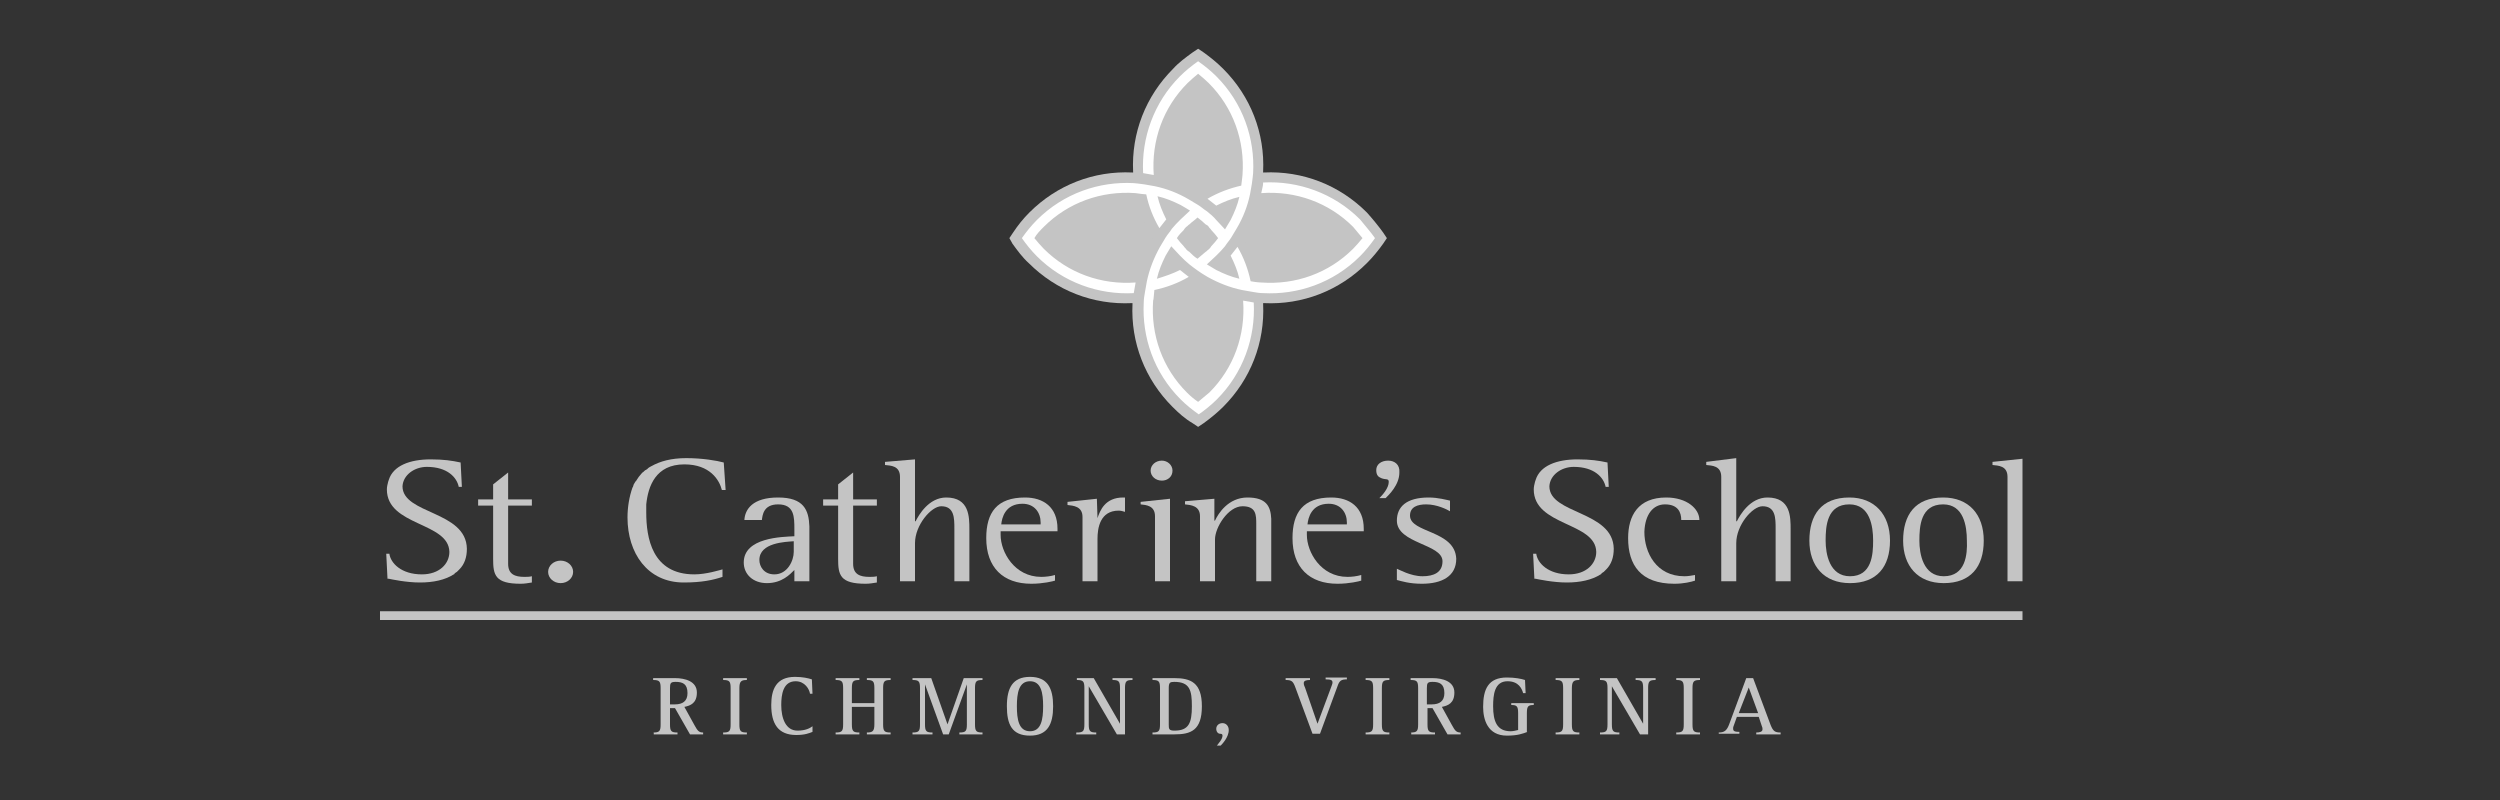 <?xml version="1.0" encoding="utf-8"?>
<!-- Generator: Adobe Illustrator 21.0.2, SVG Export Plug-In . SVG Version: 6.00 Build 0)  -->
<svg version="1.1" xmlns="http://www.w3.org/2000/svg" xmlns:xlink="http://www.w3.org/1999/xlink" x="0px" y="0px"
	 viewBox="0 0 400 128" style="enable-background:new 0 0 400 128;" xml:space="preserve">
<rect x="0" y="0" width="400" height="128" fill="#333333" stroke="none"/>
<style type="text/css">
	.st0{fill:#C4C4C4;}
	.st1{fill:#C4C4C4;stroke:#FFFFFF;stroke-width:6.889;}
	.st2{fill:#FFFFFF;}
	.st3{clip-path:url(#SVGID_2_);}
	.st4{clip-path:url(#SVGID_2_);fill:none;stroke:#FFFFFF;stroke-width:5.44;}
	.st5{fill:none;stroke:#C4C4C4;stroke-width:0.916;}
	.st6{fill:none;stroke:#FFFFFF;stroke-width:0.5;stroke-linecap:round;}
	.st7{fill:none;}
</style>
<g id="Layer_1">
</g>
<g id="Layer_2">
	<g>
		<rect x="60.8" y="97.8" class="st0" width="262.8" height="1.4"/>
	</g>
	<path class="st0" d="M221.3,37.2c-0.8-1.1-1.7-2.2-2.6-3.2c-4.4-4.4-10.3-6.7-16.5-6.4c0,0-0.1,0-0.1,0c0,0,0-0.1,0-0.1
		c0.3-6.2-2-12.1-6.4-16.5c-1-1-2-1.8-3.1-2.6l-0.9-0.6l-0.9,0.6c-1.1,0.8-2.2,1.6-3.1,2.6c-4.4,4.4-6.7,10.3-6.4,16.5
		c0,0,0,0.1,0,0.1c0,0-0.1,0-0.1,0c-6.2-0.3-12.1,2-16.5,6.4c-1,1-1.8,2-2.6,3.2l-0.6,0.9L162,39c0.8,1.1,1.6,2.2,2.6,3.1
		c4.4,4.4,10.3,6.7,16.5,6.4c0,0,0.1,0,0.1,0c0,0,0,0.1,0,0.1c-0.3,6.2,2,12.1,6.4,16.5c1,1,2,1.9,3.2,2.6l0.9,0.6l0.9-0.6
		c1.1-0.8,2.2-1.7,3.1-2.6c4.4-4.4,6.7-10.3,6.4-16.5c0,0,0-0.1,0-0.1c0,0,0.1,0,0.1,0c6.2,0.3,12.1-2,16.5-6.4c1-1,1.8-2,2.6-3.1
		l0.6-0.9L221.3,37.2z"/>
	<path class="st0" d="M197.8,47.9c-2.2-0.5-4.3-1.4-6.2-2.6l0,0l0,0c-1.9,1.2-4,2-6.2,2.6c0,0,0,0-0.1,0c-0.3,0.1-0.6,0.1-0.9,0.2
		c-0.4,5.5,1.5,10.8,5.4,14.7c0.6,0.6,1.2,1.1,1.8,1.5c0.6-0.5,1.2-1,1.8-1.5c3.9-3.9,5.8-9.2,5.4-14.7
		C198.5,48.1,198.2,48,197.8,47.9C197.9,48,197.9,47.9,197.8,47.9z"/>
	<path class="st0" d="M201.5,31.9c-0.5,2.2-1.4,4.2-2.6,6.2l0,0l0,0c1.2,1.9,2,4,2.6,6.2c0,0,0,0,0,0.1c0.1,0.3,0.1,0.6,0.2,0.9
		c5.5,0.4,10.8-1.5,14.7-5.4c0.5-0.5,1-1.1,1.5-1.7c-0.5-0.6-1-1.2-1.5-1.8c-3.9-3.9-9.2-5.8-14.7-5.4
		C201.7,31.2,201.6,31.5,201.5,31.9C201.5,31.9,201.5,31.9,201.5,31.9z"/>
	<path class="st0" d="M181.8,44.3c0.5-2.2,1.4-4.3,2.6-6.2l0,0l0,0c-1.2-1.9-2-4-2.6-6.1c0,0,0,0,0-0.1c-0.1-0.3-0.1-0.6-0.2-0.9
		c-5.5-0.4-10.8,1.5-14.7,5.4c-0.6,0.6-1.1,1.1-1.5,1.8c0.5,0.6,1,1.2,1.5,1.7c3.9,3.9,9.2,5.8,14.7,5.4
		C181.6,44.9,181.7,44.6,181.8,44.3C181.8,44.3,181.8,44.3,181.8,44.3z"/>
	<path class="st0" d="M185.5,28.2c2.2,0.5,4.2,1.4,6.1,2.6l0,0l0,0c1.9-1.2,4-2,6.2-2.6c0,0,0,0,0.1,0c0.3-0.1,0.6-0.1,0.9-0.2
		c0.4-5.5-1.5-10.8-5.4-14.7c-0.5-0.5-1.1-1-1.7-1.5c-0.6,0.5-1.2,1-1.7,1.5c-3.9,3.9-5.8,9.2-5.4,14.7
		C184.8,28.1,185.1,28.1,185.5,28.2C185.4,28.2,185.5,28.2,185.5,28.2z"/>
	<path class="st2" d="M220,38.1c-0.7,1-1.5,2-2.4,2.9c-4.3,4.3-10,6.2-15.5,5.9l0,0c-0.6,0-1.1-0.1-1.7-0.2
		c-0.6-0.1-1.1-0.2-1.7-0.3c-1.9-0.4-3.7-1.1-5.5-2.1c0,0,0,0,0,0c-1.2-0.7-2-1.3-2.9-2c0,0,0,0,0,0c-0.5-0.4-1-0.9-1.5-1.4
		c-0.5-0.5-0.9-1-1.4-1.5c-0.3,0.5-0.6,1-0.9,1.5c-0.6,1.2-1.1,2.4-1.4,3.7c1.3-0.4,2.5-0.8,3.7-1.4c0,0,1,0.8,1.4,1.1c0,0,0,0,0,0
		c-1.7,1-3.6,1.7-5.5,2.1c-0.1,0.8-0.1,1.5-0.2,1.7c-0.4,5.5,1.5,10.8,5.4,14.7c0.6,0.6,1.2,1.1,1.8,1.5c0.6-0.5,1.2-1,1.8-1.5
		c3.9-3.9,5.8-9.2,5.4-14.7c0,0,1.7,0.3,1.7,0.3c0.3,5.6-1.7,11.3-5.9,15.5c-0.9,0.9-1.9,1.7-2.9,2.4c-1-0.7-2-1.5-2.9-2.4
		c-4.3-4.3-6.2-10-5.9-15.5v0c0-0.6,0.1-1.1,0.2-1.7c0.1-0.6,0.2-1.1,0.3-1.7c0.4-1.9,1.1-3.7,2.1-5.5c0,0,0,0,0,0
		c0.3-0.5,0.6-1,0.9-1.5c0.3-0.5,0.7-0.9,1-1.4c0,0,0,0,0,0c0.4-0.5,0.9-1,1.4-1.5c0.5-0.5,1-0.9,1.5-1.4c-0.3-0.2-0.8-0.5-1.5-0.9
		c-1.2-0.6-2.4-1.1-3.7-1.4c0.3,1.3,0.8,2.5,1.4,3.7c0,0-0.8,1-1.1,1.4c0,0,0,0,0,0c-1-1.7-1.7-3.5-2.1-5.4c-0.2,0-1.1-0.1-1.7-0.2
		c-5.5-0.4-10.8,1.5-14.7,5.4c-0.6,0.6-1.1,1.1-1.5,1.8c0.5,0.6,1,1.2,1.5,1.7c3.9,3.9,9.2,5.8,14.7,5.4c0,0-0.3,1.7-0.3,1.7
		c-5.6,0.3-11.3-1.7-15.5-5.9c-0.9-0.9-1.7-1.9-2.4-2.9c0.7-1,1.5-2,2.4-2.9c4.3-4.3,10-6.2,15.5-5.9c0,0,1.1,0.1,1.7,0.2
		c0.6,0.1,1.1,0.2,1.7,0.3c1.9,0.4,3.7,1.1,5.4,2.1c0,0,0,0,0,0c1,0.6,1.5,0.9,1.5,0.9c0.5,0.3,0.9,0.7,1.4,1l0,0
		c0.5,0.4,1.1,0.9,1.5,1.4c0.5,0.5,0.9,1,1.4,1.5c0.3-0.5,0.6-1,0.9-1.5c0.6-1.2,1.1-2.4,1.4-3.7c-1.3,0.3-2.5,0.8-3.7,1.4
		c0,0-1-0.8-1.4-1.1c0,0,0,0,0,0c1.7-1,3.6-1.7,5.4-2.1c0.1-0.7,0.2-1.7,0.2-1.7c0.4-5.5-1.5-10.8-5.4-14.7c-0.5-0.5-1.1-1-1.7-1.5
		c-0.6,0.5-1.2,1-1.7,1.5c-3.9,3.9-5.8,9.2-5.4,14.7c0,0-1.7-0.3-1.7-0.3c-0.3-5.6,1.7-11.3,5.9-15.5c0.9-0.9,1.9-1.7,2.9-2.4
		c1,0.7,2,1.5,2.9,2.4c4.3,4.3,6.2,10,5.9,15.5c0,0-0.1,1.1-0.2,1.7c-0.1,0.6-0.2,1.1-0.3,1.7c-0.4,1.9-1.1,3.7-2.1,5.4c0,0,0,0,0,0
		c-0.3,0.5-0.6,1-0.9,1.5c-0.3,0.5-0.7,0.9-1,1.4l0,0c-0.4,0.5-0.9,1-1.4,1.5c-0.5,0.5-1,0.9-1.5,1.4c0.5,0.3,1,0.6,1.5,0.9
		c1.2,0.6,2.4,1.1,3.7,1.4c-0.3-1.3-0.8-2.5-1.4-3.7c0,0,0.8-1,1.1-1.4c0,0,0,0,0,0c1,1.7,1.7,3.6,2.1,5.5c1.1,0.2,1.7,0.2,1.7,0.2
		c5.5,0.4,10.8-1.5,14.7-5.4c0.5-0.5,1-1.1,1.5-1.7c-0.5-0.6-1-1.2-1.5-1.8c-3.9-3.9-9.2-5.8-14.7-5.4c0,0,0.1-0.4,0.2-0.9
		c0.1-0.4,0.1-0.8,0.1-0.8c5.6-0.3,11.3,1.7,15.5,5.9C218.4,36.1,219.3,37.1,220,38.1z M192.9,40.3c0.2-0.1,0.3-0.3,0.5-0.4
		c0.1-0.1,0.3-0.3,0.4-0.5c0.4-0.4,0.8-0.9,1.1-1.3v0c-0.3-0.4-0.7-0.9-1.1-1.3c-0.1-0.2-0.3-0.3-0.4-0.5c-0.1-0.2-0.3-0.3-0.5-0.4
		c-0.4-0.4-0.9-0.8-1.3-1.1l0,0c-0.4,0.4-0.9,0.7-1.3,1.1c-0.2,0.1-0.3,0.3-0.5,0.4c-0.1,0.1-0.3,0.3-0.4,0.5
		c-0.4,0.4-0.8,0.8-1.1,1.3l0,0c0.3,0.4,0.7,0.9,1.1,1.3c0.1,0.2,0.3,0.3,0.4,0.5c0.2,0.2,0.3,0.3,0.5,0.4c0.4,0.4,0.8,0.8,1.3,1.1
		l0,0v0C192.1,41,192.5,40.6,192.9,40.3z"/>
	<g>
		<path class="st0" d="M81.3,75.6l-2.4,1.9v2.4h-2.4v1h2.4v8.5c0,2.6,0.3,4,4.4,4c0.6,0,1.2-0.1,1.8-0.2v-1
			c-0.4,0.1-0.8,0.1-1.2,0.1c-1.5,0-2.6-0.4-2.6-2.1v-9.3h3.8v-1h-3.8V75.6z"/>
		<path class="st0" d="M89.7,89.7c-1.1,0-2,0.8-2,1.8c0,1,0.9,1.8,2,1.8c1.1,0,2-0.8,2-1.8C91.7,90.5,90.8,89.7,89.7,89.7z"/>
		<path class="st0" d="M124.5,79.6c-4.1,0-5.3,1.9-5.4,3.6h2.8c0.1-0.7,0.2-2.5,2.6-2.5c2.6,0,2.6,2,2.6,4v1.1
			c-2,0.1-8.1,0.2-8.1,4.2c0,1.9,1.5,3.3,3.7,3.3c2.4,0,3.7-1.4,4.4-2.1V93h2.4v-8.8C129.4,81.6,128.6,79.6,124.5,79.6z M127,88.3
			c0,1.4-1,3.6-3.1,3.6c-1.7,0-2.4-1.3-2.4-2.3c0-2.8,4.2-2.9,5.5-3V88.3z"/>
		<path class="st0" d="M136.5,75.6l-2.4,1.9v2.4h-2.4v1h2.4v8.5c0,2.6,0.3,4,4.4,4c0.6,0,1.2-0.1,1.8-0.2v-1
			c-0.4,0.1-0.8,0.1-1.2,0.1c-1.5,0-2.6-0.4-2.6-2.1v-9.3h3.8v-1h-3.8V75.6z"/>
		<path class="st0" d="M151.4,79.6c-2.8,0-4.4,2.8-4.9,3.8h-0.1v-9.9l-4.8,0.4v0.5c0.9,0.1,2.4,0.1,2.4,1.9V93h2.4v-6.1
			c0-2.9,2.6-5.9,4.2-5.9c2.1,0,2.1,1.9,2.1,3.6V93h2.4v-8.3C155.1,82.7,155.1,79.6,151.4,79.6z"/>
		<path class="st0" d="M164,79.6c-4.5,0-6.2,2.4-6.2,6.5c0,4.7,2.7,7.3,7.2,7.3c1.9,0,3.5-0.4,3.8-0.5v-0.9
			c-0.7,0.2-1.5,0.3-2.2,0.3c-4.3,0-6.5-4-6.5-6.7v-0.6h9.1v-0.4C169.2,81.1,166.9,79.6,164,79.6z M166.5,83.9h-6.3
			c0.1-1,0.6-3.3,3.4-3.3c1.9,0,2.9,1.4,2.9,3V83.9z"/>
		<path class="st0" d="M175.6,82.9L175.6,82.9l-0.1-3.1l-4.7,0.5v0.5c0.9,0.1,2.4,0.2,2.4,1.9V93h2.4v-6.8c0-1.7,0.4-4.5,3.4-4.5
			c0.3,0,0.7,0.1,1,0.2v-2.3c-0.1,0-0.2,0-0.3,0C176.8,79.6,176,81.7,175.6,82.9z"/>
		<path class="st0" d="M182.5,80.7c0.9,0.1,2.3,0.2,2.3,1.9V93h2.4V79.8l-4.7,0.5V80.7z"/>
		<path class="st0" d="M185.9,73.7c-1,0-1.8,0.7-1.8,1.6c0,0.9,0.8,1.6,1.8,1.6c0.9,0,1.7-0.6,1.7-1.6
			C187.6,74.4,186.8,73.7,185.9,73.7z"/>
		<path class="st0" d="M199.6,79.6c-3.1,0-4.7,2.6-5.2,3.7h-0.1v-3.5l-4.7,0.4v0.5c0.9,0.1,2.4,0.2,2.4,1.9V93h2.4v-6.7
			c0-1.9,2.1-5.3,4.4-5.3c2.2,0,2.2,1.4,2.2,2.9V93h2.4V83C203.3,81,202.6,79.6,199.6,79.6z"/>
		<path class="st0" d="M213,79.6c-4.5,0-6.2,2.4-6.2,6.5c0,4.7,2.7,7.3,7.2,7.3c1.9,0,3.5-0.4,3.8-0.5v-0.9
			c-0.7,0.2-1.5,0.3-2.2,0.3c-4.3,0-6.5-4-6.5-6.7v-0.6h9.1v-0.4C218.2,81.1,215.9,79.6,213,79.6z M215.5,83.9h-6.3
			c0.1-1,0.6-3.3,3.4-3.3c1.9,0,2.9,1.4,2.9,3V83.9z"/>
		<path class="st0" d="M222.1,73.7c-1.1,0-1.9,0.6-1.9,1.5c0,0.8,0.3,1.1,0.8,1.3c0.7,0.3,1.2,0,1.2,0.6c0,1-1,2.1-1.5,2.6h1
			c0.5-0.5,2.2-2.1,2.2-4.1C224,74.3,223.1,73.7,222.1,73.7z"/>
		<path class="st0" d="M225.6,82.5c0-1.4,1.2-1.8,2.6-1.8c1.7,0,3.3,0.8,3.8,1.1v-1.7c-0.5-0.1-1.9-0.5-3.4-0.5
			c-3.6,0-5.1,1.5-5.1,3.7c0,3.7,7.3,3.7,7.3,6.5c0,1.8-1.4,2.4-3.2,2.4c-1.9,0-3.8-1.1-4.1-1.2v1.8c0.8,0.2,2,0.6,4,0.6
			c3.2,0,5.5-1.2,5.5-4C232.8,84.8,225.6,85.3,225.6,82.5z"/>
		<path class="st0" d="M266.4,80.7c2.1,0,2.6,1.3,2.6,2.5h2.9c0-1.8-2-3.6-5.3-3.6c-4.5,0-6.1,2.9-6.1,6.5c0,4.3,2,7.3,7.4,7.3
			c1.5,0,2.7-0.3,3.3-0.5V92c-0.6,0.1-1.1,0.2-1.7,0.2c-4.5,0-6.4-3.8-6.4-7.1C263.2,82.3,264.5,80.7,266.4,80.7z"/>
		<path class="st0" d="M282.8,79.6c-2.8,0-4.4,2.8-4.9,3.8h-0.1V73.3l-4.8,0.6v0.5c0.9,0.1,2.4,0.1,2.4,1.9V93h2.4v-6.1
			c0-2.9,2.6-5.9,4.2-5.9c2.1,0,2.1,1.9,2.1,3.6V93h2.4v-8.3C286.5,82.7,286.5,79.6,282.8,79.6z"/>
		<path class="st0" d="M295.9,79.6c-4.5,0-6.4,2.8-6.4,6.9c0,4,2.3,6.8,6.5,6.8c4.3,0,6.4-2.6,6.4-6.8
			C302.4,82.3,299.9,79.6,295.9,79.6z M296,92.2c-3.3,0-3.9-3.6-3.9-5.7c0-2.3,0.2-5.8,3.8-5.8c3.3,0,3.8,3.5,3.8,5.8
			C299.7,88.7,299.5,92.2,296,92.2z"/>
		<path class="st0" d="M310.9,79.6c-4.5,0-6.4,2.8-6.4,6.9c0,4,2.3,6.8,6.5,6.8c4.3,0,6.4-2.6,6.4-6.8
			C317.4,82.3,315,79.6,310.9,79.6z M311,92.2c-3.3,0-3.9-3.6-3.9-5.7c0-2.3,0.2-5.8,3.8-5.8c3.3,0,3.8,3.5,3.8,5.8
			C314.8,88.7,314.5,92.2,311,92.2z"/>
		<path class="st0" d="M318.8,73.9v0.5c0.9,0.1,2.4,0.1,2.4,1.9V93h2.4V73.4L318.8,73.9z"/>
		<path class="st0" d="M64.4,77.8c0.1-1.8,1.9-3.1,3.9-3.1c3.3,0,4.8,1.7,5.1,3.2h0.5l-0.2-3.9c-1.4-0.3-2.7-0.5-4.8-0.5
			c-3.3,0-6,1-6.7,3.3c0,0,0,0,0,0c0,0.1-0.1,0.2-0.1,0.3c-0.1,0.4-0.2,0.8-0.2,1.2c0,5.9,9.9,5.2,10,10c0,1.9-1.6,3.6-4.4,3.6
			c0,0,0,0,0,0c-3.3,0-5-1.8-5.2-3.3h-0.5l0.2,4c0.1,0,0.1,0,0.2,0v0c0.5,0.1,2.8,0.6,5,0.6c2.1,0,4-0.4,5.4-1.3c0,0,0.1,0,0.1-0.1
			c0.1-0.1,0.2-0.2,0.4-0.3c0,0,0.1-0.1,0.1-0.1c0.1-0.1,0.2-0.2,0.3-0.3c0,0,0,0,0,0c0.8-0.8,1.2-1.9,1.2-3.3
			C74.6,81.7,64.4,82.3,64.4,77.8z"/>
		<path class="st0" d="M247.9,77.8c0.1-1.8,1.9-3.1,3.9-3.1c3.3,0,4.8,1.7,5.1,3.2h0.5l-0.2-3.9c-1.4-0.3-2.7-0.5-4.8-0.5
			c-3.3,0-6,1-6.7,3.3c0,0,0,0,0,0c0,0.1-0.1,0.2-0.1,0.3c-0.1,0.4-0.2,0.8-0.2,1.2c0,5.9,9.9,5.2,10,10c0,1.9-1.6,3.6-4.4,3.6
			c0,0,0,0,0,0c-3.3,0-5-1.8-5.2-3.3h-0.5l0.2,4c0.1,0,0.1,0,0.2,0v0c0.5,0.1,2.8,0.6,5,0.6c2.1,0,4-0.4,5.4-1.3c0,0,0.1,0,0.1-0.1
			c0.1-0.1,0.2-0.2,0.4-0.3c0,0,0.1-0.1,0.1-0.1c0.1-0.1,0.2-0.2,0.3-0.3c0,0,0,0,0,0c0.8-0.8,1.2-1.9,1.2-3.3
			C258.1,81.7,247.9,82.3,247.9,77.8z"/>
		<path class="st0" d="M109.8,73.3c-2.4,0-4.2,0.5-5.6,1.3c-0.1,0-0.1,0.1-0.2,0.1c-0.2,0.1-0.3,0.2-0.5,0.4c-0.1,0-0.1,0.1-0.2,0.1
			c-0.2,0.1-0.3,0.3-0.5,0.4c0,0-0.1,0.1-0.1,0.1c-0.2,0.2-0.3,0.4-0.5,0.6c0,0,0,0,0,0c-0.1,0.2-0.3,0.4-0.4,0.6c0,0,0,0.1-0.1,0.1
			c-0.1,0.2-0.2,0.3-0.3,0.5c0,0.1-0.1,0.2-0.1,0.3c0,0.1-0.1,0.2-0.1,0.2c-0.5,1.4-0.8,3.1-0.8,4.8c0,5.7,3.2,10.4,9,10.4
			c2.9,0,4.7-0.4,6.2-0.9v-1.2c-0.4,0.1-2.6,0.8-4.5,0.8c-6.8,0-7.7-5.9-7.7-9.9c0-0.2,0-0.5,0-0.7c0-0.1,0-0.2,0-0.3
			c0-0.1,0-0.2,0-0.3c0.3-2.9,1.5-6.4,6.1-6.4c4.1,0,5.6,2.5,6,4.1h0.6l-0.3-4.4C114.7,73.7,112.4,73.3,109.8,73.3z"/>
	</g>
	<g>
		<g>
			<path class="st0" d="M104.5,117.2c1,0,1.2-0.2,1.2-1.3v-5.8c0-1.1-0.2-1.3-1.2-1.3v-0.3h3.5c1.6,0,3.5,0.5,3.5,2.3
				c0,1.7-1,2.1-2,2.3l1.6,2.9c0.5,0.9,0.7,1.2,1.4,1.2v0.3h-2.1l-2.4-4.2h-0.8v2.6c0,1.1,0.2,1.3,1.2,1.3v0.3h-3.8V117.2z
				 M107.2,112.7h0.8c1.2,0,2-0.5,2-1.8c0-1.5-0.8-1.8-1.9-1.8c-0.8,0-0.9,0.2-0.9,1V112.7z"/>
			<path class="st0" d="M115.7,117.2c1,0,1.2-0.2,1.2-1.3v-5.8c0-1.1-0.2-1.3-1.2-1.3v-0.3h3.8v0.3c-0.9,0-1.2,0.2-1.2,1.3v5.8
				c0,1.1,0.2,1.3,1.2,1.3v0.3h-3.8V117.2z"/>
			<path class="st0" d="M130,117.1c-0.5,0.2-1.2,0.5-2.6,0.5c-2.9,0-4-1.8-4-4.8c0-2.5,0.8-4.5,3.8-4.5c1.2,0,2.1,0.2,2.7,0.4
				l0.1,2.3h-0.4c-0.1-0.7-0.8-2-2.3-2c-2,0-2.3,2.1-2.3,3.8c0,2.1,0.7,4.1,2.6,4.1c1.3,0,2-0.4,2.4-0.7V117.1z"/>
			<path class="st0" d="M133.7,117.2c1,0,1.2-0.2,1.2-1.3v-5.8c0-1.1-0.2-1.3-1.2-1.3v-0.3h3.8v0.3c-1,0-1.2,0.2-1.2,1.3v2.4h3.6
				v-2.4c0-1.1-0.2-1.3-1.2-1.3v-0.3h3.8v0.3c-1,0-1.2,0.2-1.2,1.3v5.8c0,1.1,0.2,1.3,1.2,1.3v0.3h-3.8v-0.3c0.9,0,1.2-0.2,1.2-1.3
				v-2.8h-3.6v2.8c0,1.1,0.2,1.3,1.2,1.3v0.3h-3.8V117.2z"/>
			<path class="st0" d="M146,117.2c1,0,1.2-0.2,1.2-1.3v-5.8c0-1.1-0.2-1.3-1.2-1.3v-0.3h3l2.6,7.4h0l2.6-7.4h3v0.3
				c-1,0-1.2,0.2-1.2,1.3v5.8c0,1.1,0.2,1.3,1.2,1.3v0.3h-3.7v-0.3c1,0,1.2-0.2,1.2-1.3v-6.4h0l-2.9,8h-0.9l-2.9-8h0v6.4
				c0,1.1,0.2,1.3,1.2,1.3v0.3H146V117.2z"/>
			<path class="st0" d="M161.1,113c0-2.9,0.9-4.7,3.7-4.7c2.8,0,3.7,1.8,3.7,4.7c0,2.9-0.9,4.7-3.7,4.7
				C161.9,117.7,161.1,115.9,161.1,113z M164.8,117c1.8,0,2.1-1.9,2.1-4c0-2.1-0.3-4-2.1-4c-1.8,0-2.1,1.9-2.1,4
				C162.7,115.1,163,117,164.8,117z"/>
			<path class="st0" d="M172.3,117.2c1,0,1.2-0.2,1.2-1.3v-5.8c0-1.1-0.2-1.3-1.2-1.3v-0.3h2.7l4.2,7.3h0v-5.7
				c0-1.1-0.2-1.3-1.2-1.3v-0.3h3.2v0.3c-1,0-1.2,0.2-1.2,1.3v7.4h-1.3l-4.5-7.7h0v6.1c0,1.1,0.2,1.3,1.2,1.3v0.3h-3.2V117.2z"/>
		</g>
		<g>
			<path class="st0" d="M184.4,117.2c1,0,1.2-0.2,1.2-1.3v-5.8c0-1.1-0.2-1.3-1.2-1.3v-0.3h3.5c2.6,0,4.4,0.7,4.4,4.5
				c0,3.9-1.8,4.5-4.4,4.5h-3.5V117.2z M187,115.9c0,0.7,0,1,0.9,1c2.3,0,2.8-1.2,2.8-3.9c0-2.5-0.3-3.9-2.8-3.9
				c-0.7,0-0.9,0.1-0.9,1V115.9z"/>
		</g>
		<g>
			<path class="st0" d="M194.7,119.3c0.2-0.3,0.9-1,0.9-1.6c0-0.2-0.1-0.3-0.4-0.3c-0.3,0-0.6-0.3-0.6-0.8c0-0.5,0.4-0.9,1-0.9
				c0.6,0,1,0.5,1,1.1c0,1.2-1.1,2.3-1.3,2.5H194.7z"/>
		</g>
		<g>
			<path class="st0" d="M207.3,110.1c-0.4-1.1-0.6-1.3-1.6-1.3v-0.3h3.9v0.3c-0.6,0-1,0.1-1,0.5c0,0.1,0,0.3,0.2,0.7l2,5.8h0
				l2.2-5.9c0.1-0.3,0.2-0.5,0.2-0.7c0-0.4-0.3-0.5-1.1-0.5v-0.3h3.4v0.3c-0.9,0-1.2,0.2-1.5,1.1l-2.8,7.6H210L207.3,110.1z"/>
			<path class="st0" d="M218.5,117.2c1,0,1.2-0.2,1.2-1.3v-5.8c0-1.1-0.2-1.3-1.2-1.3v-0.3h3.8v0.3c-1,0-1.2,0.2-1.2,1.3v5.8
				c0,1.1,0.2,1.3,1.2,1.3v0.3h-3.8V117.2z"/>
			<path class="st0" d="M225.7,117.2c1,0,1.2-0.2,1.2-1.3v-5.8c0-1.1-0.2-1.3-1.2-1.3v-0.3h3.5c1.6,0,3.5,0.5,3.5,2.3
				c0,1.7-1,2.1-2,2.3l1.6,2.9c0.5,0.9,0.7,1.2,1.4,1.2v0.3h-2.1l-2.4-4.2h-0.8v2.6c0,1.1,0.2,1.3,1.2,1.3v0.3h-3.8V117.2z
				 M228.3,112.7h0.8c1.2,0,2-0.5,2-1.8c0-1.5-0.8-1.8-1.9-1.8c-0.8,0-0.9,0.2-0.9,1V112.7z"/>
			<path class="st0" d="M244.4,117.1c-0.8,0.3-1.6,0.6-3.3,0.6c-3.1,0-3.8-2.6-3.8-4.6c0-2.8,0.8-4.7,3.8-4.7c1.3,0,2.3,0.2,2.9,0.4
				l0.1,2.1h-0.4c-0.2-0.7-0.7-1.9-2.5-1.9c-2.1,0-2.3,2.2-2.3,4c0,2.4,0.6,4,2.8,4c0.4,0,0.8-0.1,1.2-0.2v-2.7
				c0-1.1-0.2-1.3-1.1-1.3v-0.3h3.6v0.3c-0.9,0-1.1,0.2-1.1,1.3V117.1z"/>
			<path class="st0" d="M248.9,117.2c1,0,1.2-0.2,1.2-1.3v-5.8c0-1.1-0.2-1.3-1.2-1.3v-0.3h3.8v0.3c-0.9,0-1.2,0.2-1.2,1.3v5.8
				c0,1.1,0.2,1.3,1.2,1.3v0.3h-3.8V117.2z"/>
			<path class="st0" d="M256,117.2c1,0,1.2-0.2,1.2-1.3v-5.8c0-1.1-0.2-1.3-1.2-1.3v-0.3h2.7l4.2,7.3h0v-5.7c0-1.1-0.2-1.3-1.2-1.3
				v-0.3h3.2v0.3c-1,0-1.2,0.2-1.2,1.3v7.4h-1.3l-4.5-7.7h0v6.1c0,1.1,0.2,1.3,1.2,1.3v0.3H256V117.2z"/>
			<path class="st0" d="M268.2,117.2c1,0,1.2-0.2,1.2-1.3v-5.8c0-1.1-0.2-1.3-1.2-1.3v-0.3h3.8v0.3c-1,0-1.2,0.2-1.2,1.3v5.8
				c0,1.1,0.2,1.3,1.2,1.3v0.3h-3.8V117.2z"/>
			<path class="st0" d="M275,117.2c0.9,0,1.3-0.3,1.7-1.4l2.7-7.3h1.1l2.8,7.5c0.4,1,0.7,1.2,1.6,1.2v0.3h-3.9v-0.3
				c0.5,0,1-0.1,1-0.5c0-0.2,0-0.3-0.1-0.5l-0.5-1.5h-3.5l-0.5,1.4c-0.1,0.2-0.1,0.3-0.1,0.5c0,0.4,0.3,0.5,1,0.5v0.3H275V117.2z
				 M278.2,114.1h3.1l-1.5-4.1L278.2,114.1z"/>
		</g>
	</g>
</g>
</svg>
